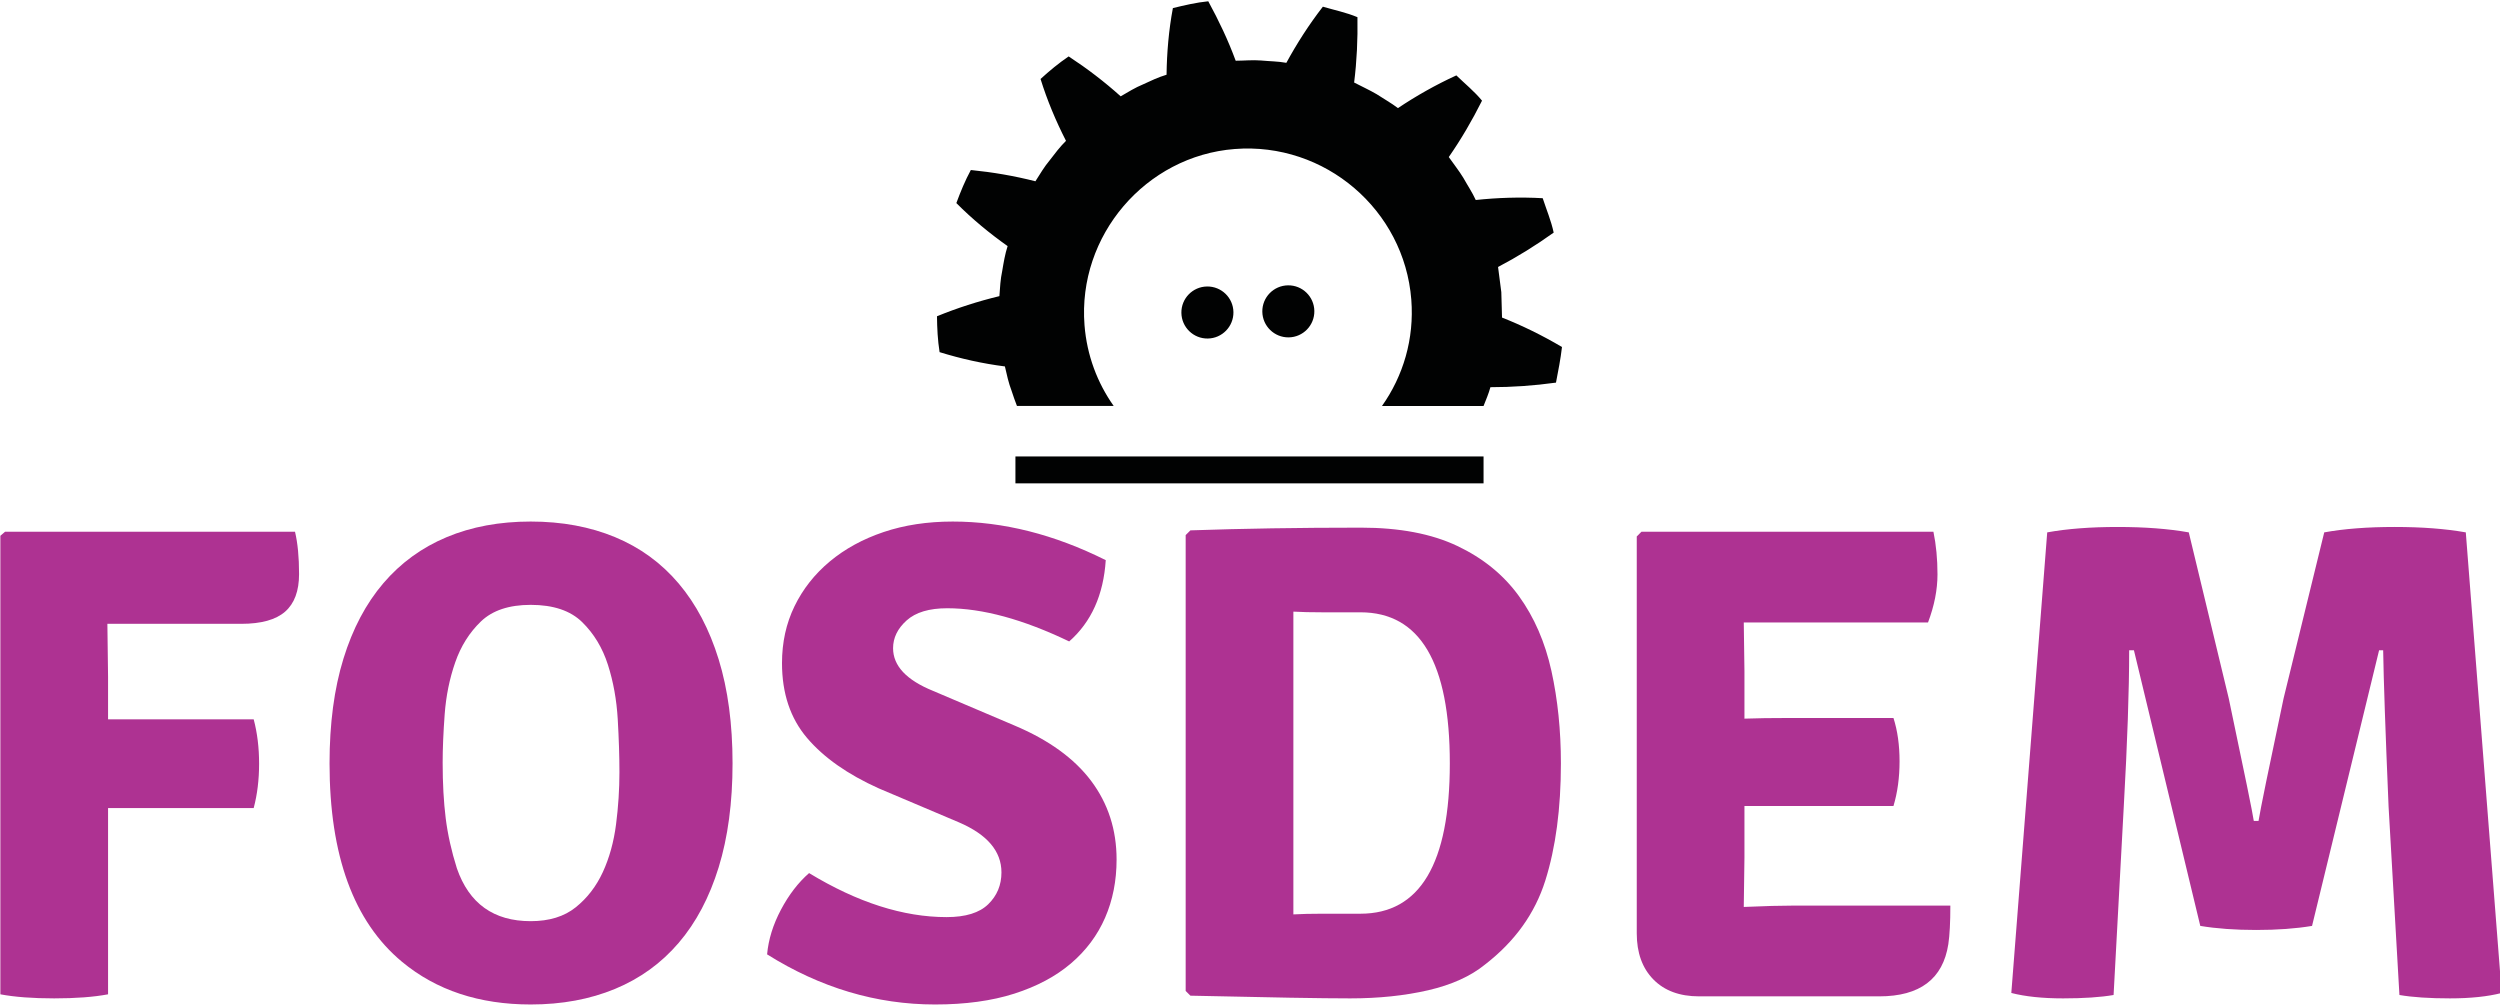 <?xml version="1.0" encoding="utf-8" standalone="no"?>
<!DOCTYPE svg PUBLIC "-//W3C//DTD SVG 1.1//EN" "http://www.w3.org/Graphics/SVG/1.1/DTD/svg11.dtd">
<svg version="1.1" xmlns="http://www.w3.org/2000/svg" height="144.75" width="360">
<g transform="matrix(1.25,0,0,-1.25,-151.888,628.505)">
<g transform="matrix(0.833,0,0,0.833,42.299,221.562)" style="fill:#ae3292">
<g transform="translate(109.942,251.353)"><path d="m 0,0 0.094,-7.306 0,-5.901 20.139,0 c 0.498,-1.873 0.748,-3.92 0.748,-6.136 0,-2.218 -0.25,-4.261 -0.748,-6.135 l -20.139,0 0,-25.759 c -1.987,-0.374 -4.469,-0.562 -7.447,-0.562 -2.98,0 -5.462,0.188 -7.447,0.562 l 0,63.415 0.655,0.562 40.091,0 c 0.375,-1.562 0.563,-3.513 0.563,-5.855 0,-2.342 -0.643,-4.074 -1.926,-5.198 C 23.298,0.563 21.278,0 18.521,0 L 0,0" /></g>
<g transform="translate(158.276,217.539)"><path d="m 0,0 c 1.687,-4.872 5.089,-7.307 10.21,-7.307 2.561,0 4.637,0.64 6.229,1.92 1.593,1.279 2.841,2.904 3.748,4.871 0.904,1.967 1.513,4.168 1.826,6.603 0.312,2.436 0.468,4.84 0.468,7.213 0,2.186 -0.08,4.621 -0.234,7.307 -0.156,2.684 -0.609,5.199 -1.358,7.541 -0.749,2.342 -1.937,4.309 -3.56,5.9 -1.625,1.593 -3.997,2.389 -7.119,2.389 -2.997,0 -5.292,-0.766 -6.885,-2.295 -1.592,-1.531 -2.779,-3.419 -3.558,-5.667 -0.783,-2.248 -1.266,-4.637 -1.454,-7.165 -0.186,-2.529 -0.28,-4.764 -0.28,-6.698 0,-2.873 0.141,-5.433 0.421,-7.681 C -1.265,4.683 -0.749,2.373 0,0 Z m -7.587,-12.927 c -6.684,5.557 -10.023,14.706 -10.023,27.445 0,5.495 0.64,10.318 1.921,14.472 1.279,4.152 3.122,7.635 5.526,10.445 2.403,2.81 5.323,4.932 8.758,6.369 3.433,1.436 7.306,2.155 11.615,2.155 4.309,0 8.196,-0.719 11.662,-2.155 3.466,-1.437 6.4,-3.576 8.805,-6.416 2.404,-2.843 4.246,-6.34 5.527,-10.492 1.279,-4.152 1.92,-8.945 1.92,-14.378 0,-5.432 -0.641,-10.225 -1.92,-14.378 -1.281,-4.154 -3.123,-7.635 -5.527,-10.444 -2.405,-2.811 -5.339,-4.935 -8.805,-6.37 -3.466,-1.436 -7.353,-2.155 -11.662,-2.155 -7.119,0 -13.053,1.967 -17.797,5.902" /></g>
<g transform="translate(201.177,205.642)"><path d="m 0,0 c 0.187,2.061 0.827,4.121 1.92,6.183 1.092,2.06 2.389,3.747 3.887,5.057 6.682,-4.059 13.021,-6.088 19.016,-6.088 2.623,0 4.543,0.592 5.759,1.78 1.219,1.185 1.828,2.654 1.828,4.402 0,2.936 -1.967,5.246 -5.902,6.932 l -11.053,4.683 c -4.308,1.936 -7.619,4.262 -9.929,6.979 -2.311,2.717 -3.465,6.166 -3.465,10.35 0,2.872 0.576,5.496 1.732,7.869 1.155,2.373 2.778,4.433 4.871,6.182 2.092,1.747 4.575,3.106 7.448,4.075 2.871,0.967 6.055,1.452 9.553,1.452 6.994,0 14.05,-1.78 21.169,-5.34 -0.312,-4.809 -1.998,-8.556 -5.057,-11.241 -6.37,3.06 -11.99,4.59 -16.861,4.59 -2.498,0 -4.372,-0.561 -5.621,-1.685 -1.25,-1.124 -1.873,-2.405 -1.873,-3.84 0,-2.436 1.842,-4.403 5.528,-5.902 L 34.19,31.66 c 4.744,-1.998 8.289,-4.558 10.631,-7.679 2.341,-3.124 3.512,-6.746 3.512,-10.867 0,-2.936 -0.531,-5.62 -1.592,-8.055 C 45.678,2.623 44.102,0.516 42.01,-1.264 39.918,-3.044 37.311,-4.434 34.19,-5.433 31.066,-6.431 27.412,-6.932 23.23,-6.932 15.112,-6.932 7.368,-4.622 0,0" /></g>
<g transform="translate(283.232,211.263)"><path d="m 0,0 c 8.242,0 12.363,6.932 12.363,20.794 0,13.925 -4.121,20.889 -12.363,20.889 -2,0 -3.764,0 -5.293,0 -1.531,0 -2.857,0.03 -3.98,0.094 l 0,-41.871 C -8.15,-0.033 -6.824,0 -5.293,0 -3.764,0 -2,0 0,0 Z m 17.234,-7.025 c -1.999,-1.625 -4.621,-2.811 -7.868,-3.561 -3.247,-0.749 -6.838,-1.123 -10.772,-1.123 -1.936,0 -4.731,0.031 -8.383,0.094 -3.653,0.062 -8.229,0.156 -13.723,0.28 l -0.656,0.655 0,63.042 0.656,0.655 c 3.621,0.124 7.384,0.218 11.287,0.281 3.903,0.062 8.009,0.094 12.318,0.094 5.307,0 9.741,-0.843 13.302,-2.53 3.558,-1.686 6.4,-3.997 8.523,-6.931 2.122,-2.937 3.622,-6.386 4.497,-10.351 0.873,-3.967 1.311,-8.228 1.311,-12.786 0,-6.245 -0.719,-11.647 -2.155,-16.204 -1.437,-4.56 -4.215,-8.432 -8.337,-11.615" /></g>
<g transform="translate(336.341,219.037)"><path d="m 0,0 -0.093,-6.745 0,-0.093 c 2.863,0.125 5.167,0.187 6.909,0.187 l 21.66,0 c 0,-2.31 -0.094,-4.09 -0.281,-5.339 -0.749,-4.809 -3.934,-7.213 -9.554,-7.213 l -24.917,0 c -2.685,0 -4.793,0.781 -6.322,2.342 -1.531,1.561 -2.295,3.685 -2.295,6.37 l 0,54.891 0.655,0.656 40.372,0 c 0.375,-1.812 0.563,-3.779 0.563,-5.902 0,-2.123 -0.437,-4.341 -1.309,-6.65 l -25.481,0 L 0,25.759 0,19.203 c 1.617,0.061 3.73,0.093 6.34,0.093 l 14.268,0 c 0.561,-1.749 0.843,-3.747 0.843,-5.995 0,-2.248 -0.282,-4.309 -0.843,-6.182 L 0,7.119 0,0" /></g>
<g transform="translate(373.248,200.303)"><path d="m 0,0 4.964,63.697 c 2.747,0.498 5.995,0.748 9.742,0.748 3.746,0 7.025,-0.25 9.835,-0.748 l 5.526,-22.95 C 32.253,30.38 33.407,24.73 33.533,23.792 l 0.656,0 c 0.249,1.561 1.405,7.213 3.466,16.955 l 5.62,22.95 c 2.747,0.498 5.995,0.748 9.741,0.748 3.747,0 7.026,-0.25 9.836,-0.748 L 67.816,0 c -1.935,-0.499 -4.324,-0.749 -7.165,-0.749 -2.843,0 -5.168,0.156 -6.978,0.468 l -1.499,26.04 c -0.438,10.365 -0.688,17.578 -0.75,21.639 l -0.562,0 L 41.589,9.274 C 39.341,8.899 36.765,8.712 33.861,8.712 c -2.903,0 -5.479,0.187 -7.728,0.562 l -9.179,38.124 -0.656,0 c 0,-5.559 -0.25,-12.772 -0.749,-21.639 L 14.143,-0.281 C 12.332,-0.593 10.006,-0.749 7.165,-0.749 4.323,-0.749 1.934,-0.499 0,0" /></g>
</g>
<g transform="matrix(0.157,0,0,0.157,218.884,385.691)" style="fill:#010202">
<g transform="translate(265.463,535.731)"><path d="m 0,0 c -10.553,-0.149 -18.973,-8.799 -18.825,-19.348 0.151,-10.558 8.815,-18.986 19.367,-18.837 10.522,0.15 18.971,8.822 18.821,19.378 C 19.214,-8.258 10.523,0.148 0,0" /></g>
<g transform="translate(324.855,536.573)"><path d="m 0,0 c -10.539,-0.149 -18.98,-8.799 -18.832,-19.348 0.15,-10.557 8.834,-18.986 19.375,-18.836 10.535,0.15 18.949,8.82 18.801,19.377 C 19.193,-8.258 10.537,0.15 0,0" /></g>
<g transform="translate(113.101,528.648)"><path d="m 0,0 c -15.625,-3.765 -30.935,-8.693 -45.791,-14.763 0.096,-8.814 0.522,-17.613 1.91,-26.328 15.838,-4.885 31.653,-8.412 47.922,-10.483 1.401,-6.054 2.686,-12.148 4.936,-17.962 1.24,-3.71 2.472,-7.42 3.916,-11.046 l 70.978,0 c -11.949,16.893 -19.675,37.106 -21.412,59.281 -5.162,65.877 44.951,124.152 110.178,129.263 66.205,5.187 124.445,-44.596 129.607,-110.473 2.268,-28.931 -5.978,-56.155 -21.506,-78.071 l 74.524,0 c 1.805,4.552 3.736,9.062 5.037,13.777 15.736,-0.009 31.816,1.099 48.107,3.354 1.663,8.662 3.399,17.381 4.403,26.139 -14.514,8.549 -29.194,15.758 -43.998,21.59 l -0.518,18.636 -2.392,18.487 c 13.902,7.275 27.503,15.688 40.814,25.215 -1.834,8.647 -5.314,16.848 -8.047,25.246 -16.615,0.939 -33.32,0.369 -49.133,-1.315 -2.564,5.649 -6.084,10.819 -9.103,16.26 -3.221,5.303 -7.141,10.165 -10.692,15.263 9.084,13.06 17.038,26.708 24.397,41.365 -5.606,6.83 -12.525,12.406 -18.836,18.545 -15.119,-6.904 -29.645,-15.166 -42.855,-24.008 -4.934,3.775 -10.415,6.779 -15.604,10.204 -5.354,3.132 -11.037,5.704 -16.543,8.572 1.967,15.72 2.711,31.556 2.43,47.94 -8.164,3.436 -16.891,5.19 -25.369,7.705 -10.194,-13.13 -19.206,-27.223 -26.793,-41.197 -6.116,1.136 -12.375,1.109 -18.551,1.711 -6.205,0.51 -12.424,-0.149 -18.631,-0.172 -5.609,15.221 -12.277,29.209 -20.113,43.619 -8.774,-0.867 -17.379,-2.911 -25.969,-4.992 -3.018,-16.056 -4.445,-32.838 -4.641,-48.891 -5.974,-1.788 -11.599,-4.445 -17.232,-7.071 -5.772,-2.362 -11.049,-5.658 -16.426,-8.782 C 77.014,157.372 64.352,167.036 50.83,175.899 43.5,170.935 36.715,165.306 30.197,159.349 35.041,143.691 41.535,128.286 48.869,113.954 44.432,109.564 40.68,104.618 36.908,99.669 32.889,94.901 29.776,89.508 26.426,84.28 10.803,88.262 -4.82,90.926 -20.953,92.546 -25.164,84.764 -28.515,76.598 -31.584,68.292 -20.066,56.667 -7.101,45.996 6.028,36.717 4.113,30.788 3.106,24.65 2.076,18.519 0.76,12.429 0.44,6.202 0,0" /></g>
<path d="m 124.868,391.277 343.484,0 0,19.739 -343.484,0 0,-19.739 z" />
</g>
</g>
</svg>
